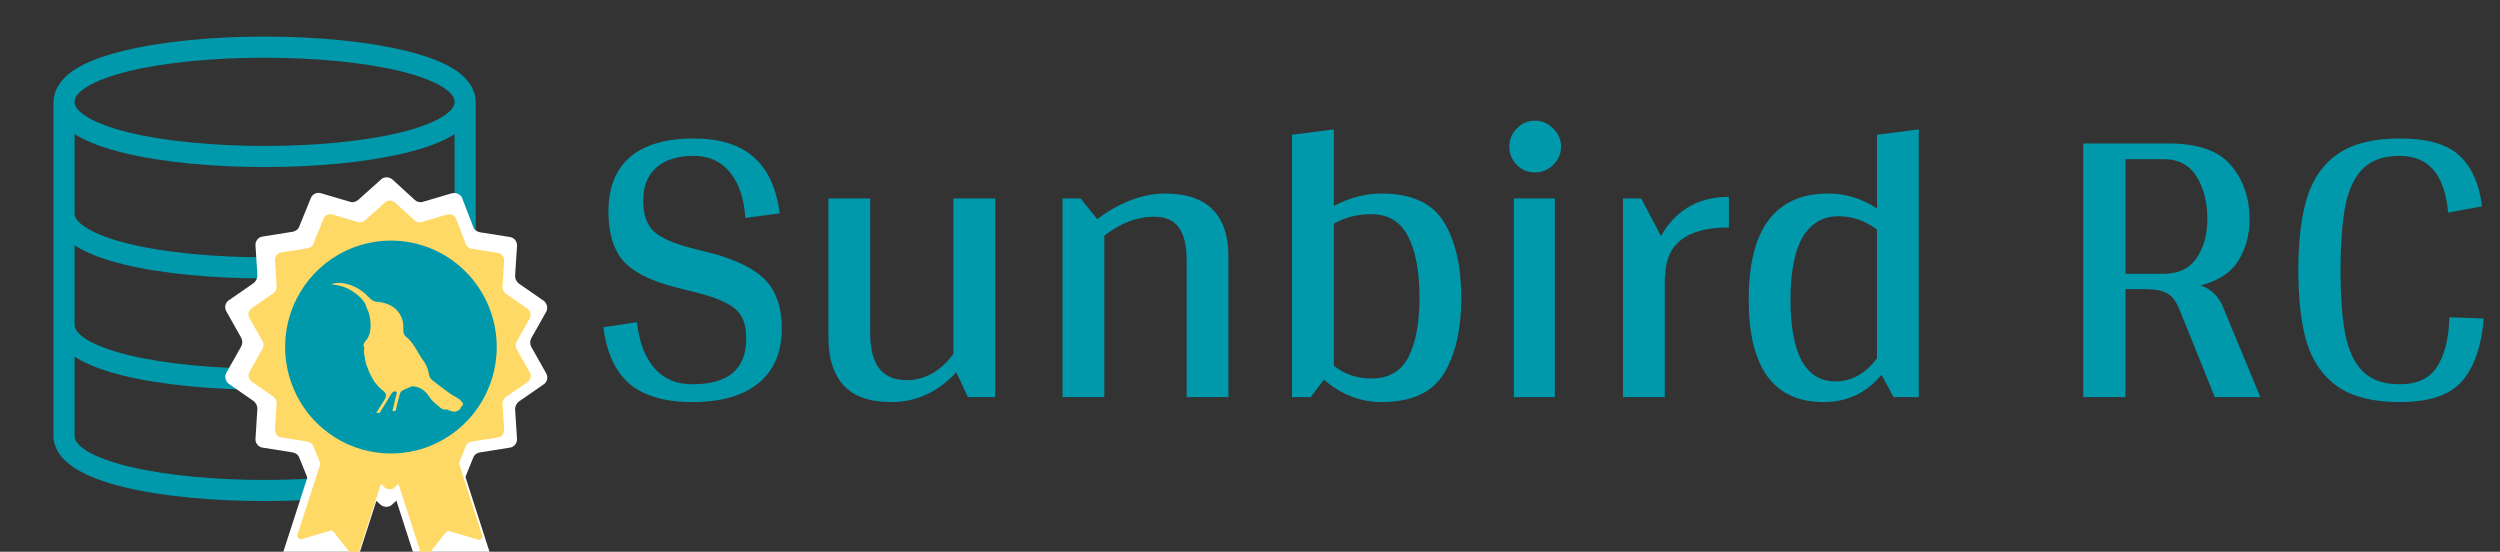 <svg width="145" height="32" viewBox="0 0 145 32" fill="none" xmlns="http://www.w3.org/2000/svg">
<rect x="0" y="0" width="145" height="32" fill="#333333" stroke="none"/>
<g clip-path="url(#clip0_715_1119)">
<path fill-rule="evenodd" clip-rule="evenodd" d="M15.347 2.122C12.402 2.122 9.463 2.389 7.206 2.936C6.077 3.209 5.122 3.544 4.393 3.997C3.715 4.42 3.191 5.016 3.121 5.748C3.112 5.831 3.108 5.858 3.102 5.911V12.32C3.102 12.336 3.102 12.352 3.102 12.368V18.787C3.102 18.8 3.102 18.812 3.102 18.825V25.282C3.102 26.092 3.665 26.732 4.394 27.186C5.122 27.64 6.078 27.984 7.206 28.258C9.463 28.804 12.402 29.061 15.347 29.061C18.292 29.061 21.231 28.804 23.488 28.258C24.616 27.984 25.581 27.64 26.31 27.186C27.039 26.732 27.592 26.092 27.592 25.282V18.825V18.768V12.368V12.301V5.911C27.592 5.866 27.585 5.826 27.582 5.786C27.528 5.036 27 4.427 26.31 3.997C25.581 3.544 24.616 3.209 23.488 2.936C21.231 2.389 18.292 2.122 15.347 2.122H15.347ZM15.347 3.347C18.218 3.347 21.095 3.612 23.201 4.122C24.253 4.377 25.116 4.702 25.659 5.04C26.169 5.358 26.347 5.627 26.367 5.863C26.367 5.878 26.367 5.895 26.367 5.911C26.367 6.158 26.203 6.433 25.659 6.772C25.116 7.11 24.253 7.435 23.201 7.69C21.095 8.2 18.218 8.465 15.347 8.465C12.476 8.465 9.598 8.2 7.493 7.69C6.44 7.435 5.578 7.11 5.034 6.772C4.491 6.433 4.326 6.158 4.326 5.911C4.326 5.663 4.491 5.379 5.034 5.04C5.578 4.702 6.44 4.377 7.493 4.122C9.598 3.612 12.476 3.347 15.347 3.347ZM4.326 7.767C4.349 7.781 4.37 7.8 4.393 7.814C5.122 8.268 6.077 8.603 7.206 8.876C9.463 9.423 12.402 9.689 15.347 9.689C18.292 9.689 21.231 9.423 23.488 8.876C24.616 8.603 25.581 8.268 26.31 7.814C26.33 7.802 26.348 7.789 26.367 7.776V12.32V12.368C26.367 12.615 26.203 12.89 25.659 13.229C25.116 13.568 24.253 13.892 23.201 14.147C21.095 14.657 18.218 14.922 15.347 14.922C12.476 14.922 9.598 14.657 7.493 14.147C6.44 13.892 5.578 13.568 5.034 13.229C4.491 12.89 4.326 12.615 4.326 12.368C4.326 12.346 4.326 12.323 4.326 12.301V7.767ZM4.326 14.224C4.349 14.239 4.37 14.257 4.393 14.272C5.122 14.725 6.077 15.07 7.206 15.343C9.463 15.89 12.402 16.147 15.347 16.147C18.292 16.147 21.231 15.89 23.488 15.343C24.616 15.07 25.581 14.725 26.31 14.272C26.33 14.259 26.348 14.246 26.367 14.233V18.787V18.825C26.367 19.073 26.203 19.357 25.659 19.696C25.116 20.034 24.253 20.35 23.201 20.605C21.095 21.114 18.218 21.379 15.347 21.379C12.476 21.379 9.598 21.114 7.493 20.605C6.44 20.35 5.578 20.034 5.034 19.696C4.491 19.357 4.326 19.073 4.326 18.825C4.326 18.806 4.326 18.787 4.326 18.768V14.224ZM4.326 20.681C4.35 20.696 4.37 20.714 4.393 20.729C5.122 21.183 6.077 21.527 7.206 21.8C9.463 22.347 12.402 22.604 15.347 22.604C18.292 22.604 21.231 22.347 23.488 21.8C24.616 21.527 25.581 21.183 26.31 20.729C26.33 20.716 26.347 20.703 26.367 20.691V25.282C26.367 25.53 26.203 25.814 25.659 26.153C25.116 26.492 24.253 26.807 23.201 27.062C21.095 27.572 18.218 27.837 15.347 27.837C12.476 27.837 9.598 27.572 7.493 27.062C6.44 26.807 5.578 26.492 5.034 26.153C4.491 25.814 4.326 25.53 4.326 25.282V20.681Z" fill="#0098AB"/>
<path d="M26.953 27.535C26.649 27.838 26.236 28.031 25.795 28.031C25.629 28.031 25.464 28.003 25.326 27.948L24.002 27.535L22.954 28.5C22.927 28.527 22.872 28.555 22.844 28.582L24.498 33.712C24.554 33.877 24.802 33.932 24.912 33.794L26.125 32.25C26.181 32.167 26.291 32.14 26.374 32.167L28.249 32.719C28.442 32.774 28.607 32.609 28.525 32.416L26.953 27.535Z" fill="white"/>
<path d="M20.831 27.535L19.507 27.948C19.341 28.003 19.203 28.031 19.038 28.031C18.597 28.031 18.183 27.838 17.88 27.535L16.308 32.388C16.253 32.553 16.418 32.747 16.584 32.691L18.459 32.14C18.542 32.112 18.652 32.14 18.707 32.223L19.921 33.767C20.031 33.905 20.279 33.877 20.334 33.684L21.989 28.555C21.961 28.527 21.906 28.5 21.878 28.472L20.831 27.535Z" fill="white"/>
<path d="M31.668 18.104C31.806 17.883 31.723 17.58 31.53 17.442L30.096 16.449C29.958 16.339 29.875 16.173 29.875 16.008L29.986 14.271C30.013 14.022 29.82 13.774 29.572 13.746L27.835 13.471C27.669 13.443 27.504 13.333 27.449 13.167L26.814 11.513C26.732 11.265 26.456 11.154 26.208 11.21L24.526 11.706C24.36 11.761 24.167 11.706 24.057 11.596L22.761 10.41C22.568 10.244 22.264 10.244 22.099 10.41L20.775 11.596C20.637 11.706 20.472 11.761 20.306 11.706L18.624 11.21C18.376 11.127 18.1 11.265 18.018 11.513L17.356 13.14C17.301 13.305 17.135 13.416 16.97 13.443L15.232 13.719C14.984 13.746 14.791 13.995 14.819 14.243L14.929 15.98C14.929 16.146 14.846 16.311 14.709 16.421L13.275 17.414C13.054 17.552 12.999 17.855 13.137 18.076L13.992 19.593C14.074 19.758 14.074 19.924 13.992 20.089L13.137 21.606C12.999 21.826 13.082 22.13 13.275 22.268L14.709 23.26C14.846 23.371 14.929 23.536 14.929 23.701L14.819 25.439C14.791 25.687 14.984 25.935 15.232 25.963L16.97 26.239C17.135 26.266 17.301 26.376 17.356 26.542L18.018 28.169C18.1 28.417 18.376 28.527 18.624 28.472L20.306 27.976C20.472 27.921 20.665 27.976 20.775 28.086L22.071 29.272C22.264 29.437 22.568 29.437 22.733 29.272L24.029 28.086C24.167 27.976 24.333 27.921 24.498 27.976L26.18 28.472C26.428 28.555 26.704 28.417 26.787 28.169L27.449 26.542C27.504 26.376 27.669 26.266 27.835 26.239L29.572 25.963C29.82 25.935 30.013 25.687 29.986 25.439L29.875 23.729C29.875 23.564 29.958 23.398 30.096 23.288L31.53 22.295C31.751 22.157 31.806 21.854 31.668 21.633L30.813 20.117C30.73 19.951 30.73 19.786 30.813 19.62L31.668 18.104Z" fill="white"/>
<path d="M26.582 26.749C26.317 27.015 25.954 27.184 25.567 27.184C25.422 27.184 25.277 27.16 25.157 27.111L23.997 26.749L23.078 27.595C23.054 27.619 23.006 27.643 22.982 27.667L24.432 32.162C24.48 32.307 24.698 32.355 24.794 32.234L25.858 30.881C25.906 30.809 26.003 30.784 26.075 30.809L27.718 31.292C27.887 31.34 28.032 31.195 27.96 31.026L26.582 26.749Z" fill="#FFD965"/>
<path d="M21.218 26.749L20.058 27.111C19.913 27.16 19.792 27.184 19.647 27.184C19.26 27.184 18.898 27.015 18.632 26.749L17.255 31.002C17.206 31.147 17.351 31.316 17.496 31.268L19.139 30.784C19.212 30.76 19.308 30.784 19.357 30.857L20.42 32.21C20.517 32.331 20.734 32.307 20.783 32.138L22.233 27.643C22.208 27.619 22.16 27.595 22.136 27.57L21.218 26.749Z" fill="#FFD965"/>
<path d="M30.714 18.485C30.835 18.291 30.763 18.025 30.593 17.905L29.337 17.035C29.216 16.938 29.143 16.793 29.143 16.648L29.24 15.126C29.264 14.908 29.095 14.691 28.878 14.666L27.355 14.425C27.21 14.401 27.065 14.304 27.017 14.159L26.461 12.709C26.389 12.492 26.147 12.395 25.93 12.443L24.456 12.878C24.311 12.927 24.141 12.878 24.045 12.782L22.909 11.743C22.74 11.598 22.474 11.598 22.329 11.743L21.169 12.782C21.048 12.878 20.903 12.927 20.758 12.878L19.284 12.443C19.067 12.371 18.825 12.492 18.753 12.709L18.173 14.135C18.124 14.28 17.979 14.377 17.834 14.401L16.312 14.642C16.095 14.666 15.925 14.884 15.95 15.101L16.046 16.624C16.046 16.769 15.974 16.914 15.853 17.011L14.596 17.88C14.403 18.001 14.355 18.267 14.476 18.46L15.225 19.79C15.297 19.934 15.297 20.079 15.225 20.224L14.476 21.553C14.355 21.747 14.427 22.013 14.596 22.133L15.853 23.003C15.974 23.1 16.046 23.245 16.046 23.39L15.95 24.912C15.925 25.13 16.095 25.347 16.312 25.372L17.834 25.613C17.979 25.637 18.124 25.734 18.173 25.879L18.753 27.305C18.825 27.522 19.067 27.619 19.284 27.57L20.758 27.136C20.903 27.087 21.073 27.136 21.169 27.232L22.305 28.271C22.474 28.416 22.74 28.416 22.885 28.271L24.021 27.232C24.141 27.136 24.286 27.087 24.431 27.136L25.905 27.57C26.123 27.643 26.365 27.522 26.437 27.305L27.017 25.879C27.065 25.734 27.21 25.637 27.355 25.613L28.878 25.372C29.095 25.347 29.264 25.13 29.24 24.912L29.143 23.414C29.143 23.269 29.216 23.124 29.337 23.027L30.593 22.158C30.787 22.037 30.835 21.771 30.714 21.578L29.965 20.249C29.893 20.104 29.893 19.959 29.965 19.814L30.714 18.485Z" fill="#FFD965"/>
<path fill-rule="evenodd" clip-rule="evenodd" d="M22.675 13.954C24.302 13.954 25.863 14.605 27.014 15.763C28.165 16.921 28.811 18.491 28.811 20.129C28.811 22.626 27.316 24.878 25.022 25.833C22.729 26.789 20.089 26.261 18.334 24.495C16.579 22.729 16.054 20.073 17.004 17.765C17.954 15.458 20.192 13.954 22.675 13.954ZM20.019 16.449C19.759 16.39 19.489 16.398 19.233 16.472C19.241 16.481 19.247 16.487 19.251 16.491L19.256 16.496L19.33 16.508C19.774 16.548 20.199 16.708 20.56 16.972C20.706 17.072 20.84 17.188 20.962 17.317C21.074 17.442 21.196 17.597 21.233 17.746C21.27 17.895 21.353 18.015 21.393 18.154C21.522 18.612 21.575 19.275 21.278 19.68C21.175 19.822 20.998 19.965 21.135 20.189C21.141 20.201 21.119 20.225 21.119 20.245C21.107 20.312 21.104 20.381 21.109 20.449C21.14 20.648 21.178 20.847 21.215 21.046C21.217 21.06 21.225 21.073 21.225 21.086C21.436 21.684 21.681 22.253 22.207 22.655C22.43 22.826 22.439 22.974 22.29 23.206C22.136 23.453 21.971 23.696 21.822 23.947H22.024L22.04 23.917C22.15 23.731 22.266 23.553 22.381 23.366C22.496 23.178 22.606 22.988 22.726 22.805C22.759 22.755 22.809 22.719 22.866 22.703L22.897 22.697C22.932 22.69 22.968 22.703 22.991 22.73C23.015 22.758 23.022 22.795 23.01 22.829C22.976 22.929 22.947 23.033 22.921 23.14C22.863 23.379 22.817 23.627 22.76 23.847C22.837 23.831 22.874 23.836 22.954 23.82C22.985 23.631 23.056 23.367 23.111 23.158C23.137 23.057 23.188 22.792 23.266 22.705C23.344 22.619 23.587 22.547 23.781 22.453C23.819 22.433 23.861 22.418 23.904 22.409C23.944 22.405 23.984 22.407 24.023 22.415C24.112 22.428 24.199 22.449 24.285 22.476C24.543 22.586 24.759 22.776 24.902 23.018C25.054 23.268 25.325 23.462 25.547 23.652C25.656 23.745 25.801 23.78 25.94 23.747H25.944C26.076 23.836 26.33 23.909 26.448 23.865C26.566 23.821 26.74 23.732 26.74 23.589C26.765 23.578 26.788 23.563 26.809 23.545C26.862 23.496 26.868 23.414 26.823 23.358C26.671 23.103 26.325 22.988 26.093 22.82C25.768 22.585 25.446 22.343 25.128 22.094C25.07 22.053 25.018 22.005 24.974 21.949C24.872 21.809 24.87 21.6 24.814 21.436C24.752 21.248 24.662 21.07 24.547 20.908C24.459 20.788 24.377 20.663 24.303 20.535C24.093 20.169 23.885 19.804 23.555 19.533C23.374 19.385 23.389 19.201 23.394 18.99C23.401 18.731 23.337 18.474 23.209 18.249C22.928 17.756 22.404 17.545 21.862 17.502C21.768 17.497 21.676 17.468 21.596 17.419C21.483 17.332 21.379 17.237 21.282 17.134C20.936 16.787 20.498 16.549 20.019 16.449Z" fill="#0098AB"/>
</g>
<path d="M40.232 8.032C41.736 8.032 42.896 8.392 43.712 9.112C44.528 9.816 45.032 10.904 45.224 12.376L43.232 12.64C43.152 11.488 42.848 10.6 42.32 9.976C41.808 9.352 41.112 9.04 40.232 9.04C39.288 9.04 38.56 9.272 38.048 9.736C37.552 10.184 37.304 10.824 37.304 11.656C37.304 12.424 37.504 13.008 37.904 13.408C38.32 13.792 39.056 14.12 40.112 14.392L41.432 14.728C42.856 15.128 43.864 15.656 44.456 16.312C45.048 16.968 45.344 17.88 45.344 19.048C45.344 20.424 44.896 21.48 44 22.216C43.104 22.952 41.824 23.32 40.16 23.32C38.576 23.32 37.36 22.968 36.512 22.264C35.68 21.544 35.176 20.448 35 18.976L36.944 18.688C37.072 19.84 37.408 20.728 37.952 21.352C38.496 21.976 39.232 22.288 40.16 22.288C42.24 22.288 43.28 21.408 43.28 19.648C43.28 19.12 43.192 18.696 43.016 18.376C42.84 18.056 42.544 17.792 42.128 17.584C41.728 17.36 41.136 17.152 40.352 16.96L39.128 16.648C37.704 16.28 36.704 15.768 36.128 15.112C35.568 14.44 35.288 13.496 35.288 12.28C35.288 10.888 35.704 9.832 36.536 9.112C37.384 8.392 38.616 8.032 40.232 8.032Z" fill="#0098AB"/>
<path d="M57.721 11.512V23.032H56.137L55.465 21.592C54.393 22.744 53.137 23.32 51.697 23.32C50.449 23.32 49.529 23 48.937 22.36C48.345 21.704 48.049 20.784 48.049 19.6V11.512H50.473V19.36C50.473 21.152 51.177 22.048 52.585 22.048C53.625 22.048 54.529 21.544 55.297 20.536V11.512H57.721Z" fill="#0098AB"/>
<path d="M67.553 11.224C70.017 11.224 71.249 12.448 71.249 14.896V23.032H68.825V15.088C68.825 14.224 68.673 13.592 68.369 13.192C68.065 12.776 67.585 12.568 66.929 12.568C65.953 12.568 64.993 12.936 64.049 13.672V23.032H61.625V11.512H62.681L63.641 12.712C64.217 12.264 64.849 11.904 65.537 11.632C66.241 11.36 66.913 11.224 67.553 11.224Z" fill="#0098AB"/>
<path d="M80.122 11.224C81.866 11.224 83.074 11.776 83.746 12.88C84.418 13.984 84.754 15.448 84.754 17.272C84.754 19.096 84.418 20.56 83.746 21.664C83.074 22.768 81.866 23.32 80.122 23.32C78.906 23.32 77.794 22.888 76.786 22.024L76.018 23.032H74.938V7.816L77.362 7.504V11.944C78.274 11.464 79.194 11.224 80.122 11.224ZM79.546 21.952C80.538 21.952 81.25 21.544 81.682 20.728C82.114 19.896 82.33 18.744 82.33 17.272C82.33 15.72 82.106 14.528 81.658 13.696C81.226 12.848 80.514 12.424 79.522 12.424C78.722 12.424 78.002 12.608 77.362 12.976V21.208C77.97 21.704 78.698 21.952 79.546 21.952Z" fill="#0098AB"/>
<path d="M89.028 10C88.612 10 88.26 9.856 87.972 9.568C87.684 9.264 87.54 8.912 87.54 8.512C87.54 8.096 87.684 7.744 87.972 7.456C88.26 7.152 88.612 7 89.028 7C89.444 7 89.796 7.152 90.084 7.456C90.388 7.744 90.54 8.096 90.54 8.512C90.54 8.912 90.388 9.264 90.084 9.568C89.78 9.856 89.428 10 89.028 10ZM90.18 23.032H87.804V11.512H90.18V23.032Z" fill="#0098AB"/>
<path d="M96.341 13.696C96.709 13.008 97.221 12.456 97.877 12.04C98.549 11.624 99.349 11.416 100.277 11.416V13.192C97.813 13.192 96.581 14.152 96.581 16.072H96.557V23.032H94.133V11.512H95.189L96.341 13.696Z" fill="#0098AB"/>
<path d="M111.289 7.504V23.032H109.825L109.129 21.736C108.249 22.792 107.129 23.32 105.769 23.32C102.873 23.32 101.425 21.336 101.425 17.368C101.425 13.272 102.969 11.224 106.057 11.224C107.033 11.224 107.969 11.512 108.865 12.088V7.816L111.289 7.504ZM106.441 22.12C107.401 22.12 108.209 21.672 108.865 20.776V13.312C108.177 12.8 107.433 12.544 106.633 12.544C105.721 12.544 105.025 12.952 104.545 13.768C104.081 14.584 103.849 15.784 103.849 17.368C103.849 18.936 104.065 20.12 104.497 20.92C104.945 21.72 105.593 22.12 106.441 22.12Z" fill="#0098AB"/>
<path d="M131.1 23.032H128.46L126.396 17.92C126.204 17.456 125.964 17.152 125.676 17.008C125.404 16.848 124.98 16.768 124.404 16.768H123.276V23.032H120.828V8.32H125.748C127.492 8.32 128.716 8.752 129.42 9.616C130.124 10.464 130.476 11.496 130.476 12.712C130.476 13.608 130.26 14.408 129.828 15.112C129.412 15.8 128.684 16.28 127.644 16.552C128.22 16.76 128.636 17.144 128.892 17.704L131.1 23.032ZM125.484 15.88C126.348 15.88 126.988 15.576 127.404 14.968C127.82 14.344 128.028 13.592 128.028 12.712C128.028 11.736 127.82 10.912 127.404 10.24C126.988 9.568 126.348 9.232 125.484 9.232H123.276V15.88H125.484Z" fill="#0098AB"/>
<path d="M141.991 12.328C141.799 10.136 140.863 9.04 139.183 9.04C138.271 9.04 137.567 9.28 137.071 9.76C136.575 10.24 136.231 10.952 136.039 11.896C135.847 12.84 135.751 14.104 135.751 15.688C135.751 17.256 135.847 18.512 136.039 19.456C136.231 20.384 136.575 21.088 137.071 21.568C137.567 22.048 138.271 22.288 139.183 22.288C140.191 22.288 140.911 21.952 141.343 21.28C141.791 20.592 142.031 19.632 142.063 18.4L144.055 18.472C143.927 20.072 143.511 21.28 142.807 22.096C142.103 22.912 140.895 23.32 139.183 23.32C137.679 23.32 136.495 23.032 135.631 22.456C134.767 21.864 134.159 21.016 133.807 19.912C133.471 18.808 133.303 17.4 133.303 15.688C133.303 13.976 133.471 12.568 133.807 11.464C134.159 10.344 134.759 9.496 135.607 8.92C136.471 8.328 137.663 8.032 139.183 8.032C140.799 8.032 141.959 8.368 142.663 9.04C143.367 9.696 143.799 10.672 143.959 11.968L141.991 12.328Z" fill="#0098AB"/>
<defs>
<clipPath id="clip0_715_1119">
<rect width="33.633" height="32" fill="white"/>
</clipPath>
</defs>
</svg>
